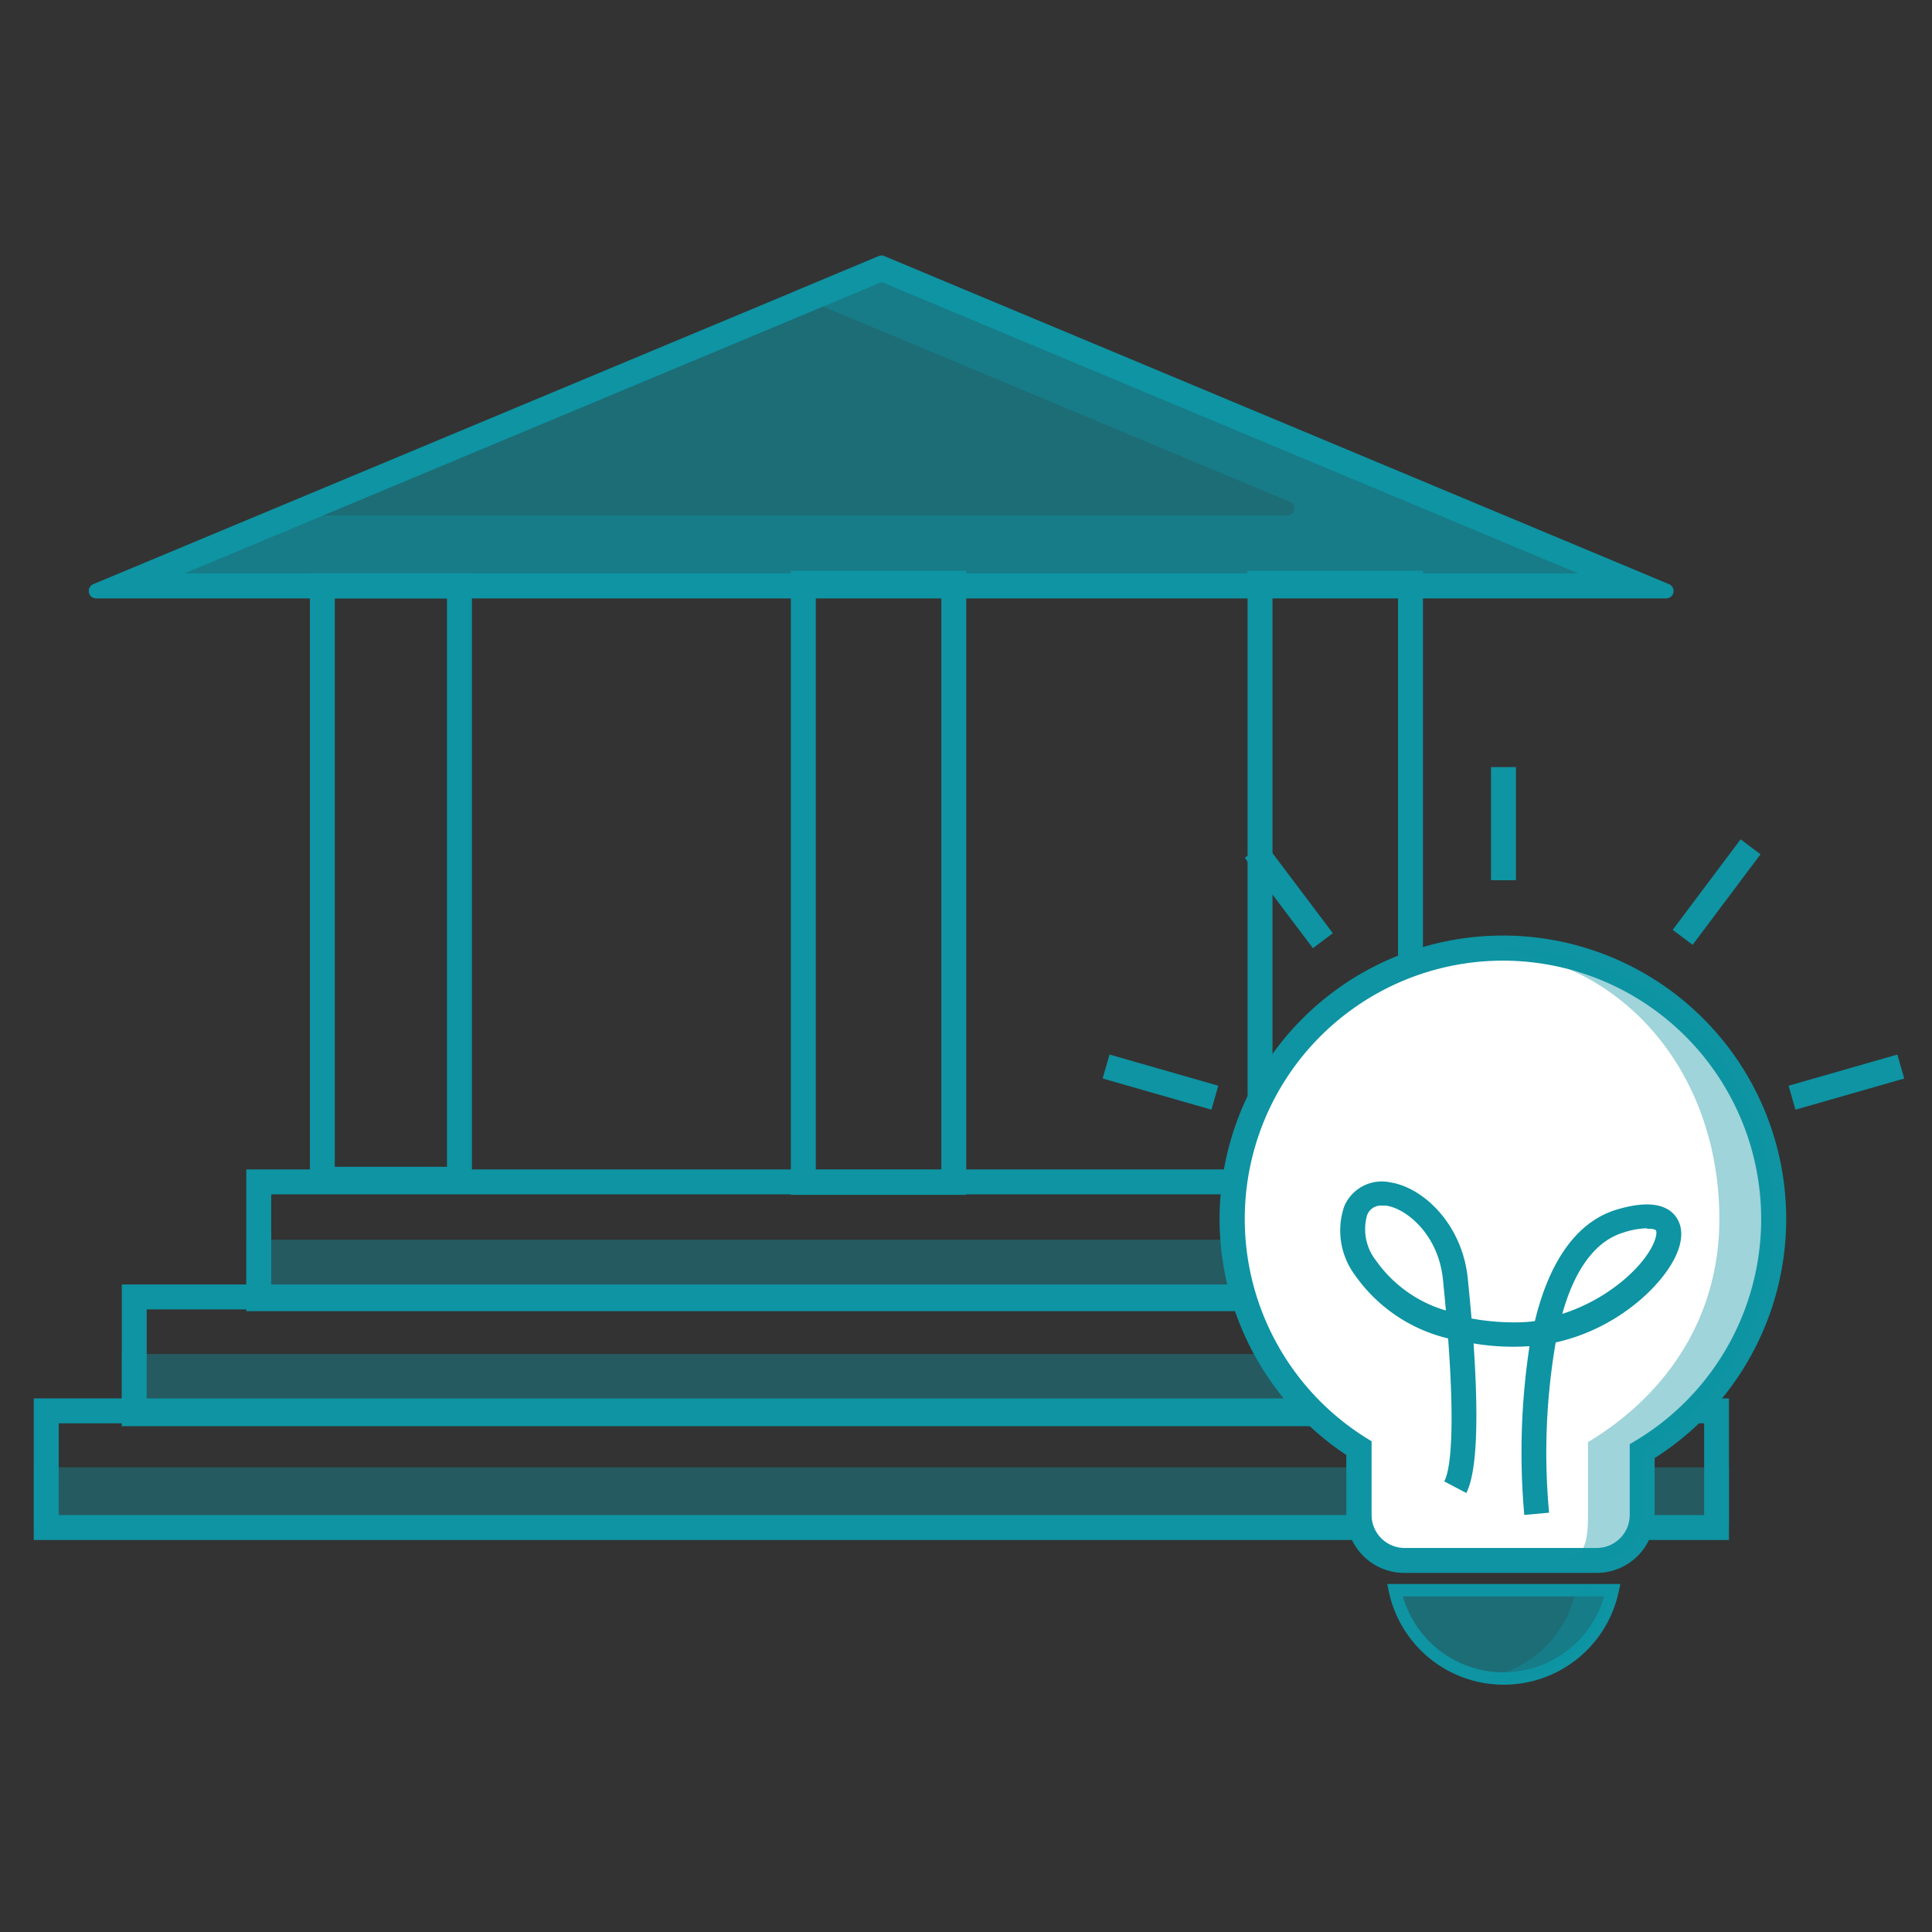 <svg xmlns="http://www.w3.org/2000/svg" viewBox="0 0 155 155"><rect x="0" y="0" width="155" height="155" fill="#333333" stroke="none"/><defs><style>.cls-1,.cls-5,.cls-6{fill:#0e94a3;}.cls-2,.cls-6{opacity:0.4;}.cls-3,.cls-5{opacity:0.6;}.cls-4{fill:#fff;}</style></defs><title>picto_chiffres-cles_international</title><path class="cls-1" d="M136.72,114.19v7.36H4.71v-7.36h132m2-2H2.71v11.36h136V112.19Z"/><g class="cls-2"><rect class="cls-1" x="2.71" y="117.72" width="136.01" height="4.73"/></g><path class="cls-1" d="M129.66,105.05v7.37H11.77v-7.37H129.66m2-2H9.77v11.37H131.66V103.05Z"/><g class="cls-2"><rect class="cls-1" x="9.77" y="108.63" width="121.89" height="4.68"/></g><path class="cls-1" d="M119.66,95.82v7.37H21.76V95.82h97.9m2-2H19.76v11.37h101.9V93.82Z"/><g class="cls-2"><rect class="cls-1" x="19.76" y="99.46" width="101.9" height="4.62"/></g><path class="cls-1" d="M35.86,48V93.61h-9V48h9m2-2h-13V95.61h13V46Z"/><path class="cls-1" d="M112.16,47.79V93.86H102.09V47.79h10.07m2-2H100.09V95.86h14.07V45.79Z"/><path class="cls-1" d="M75.52,47.79V93.86H65.45V47.79H75.52m2-2H63.45V95.86H77.52V45.79Z"/><path class="cls-1" d="M70.71,22.62,126.61,46H14.81l55.9-23.36m0-2.12a.59.59,0,0,0-.22.05L7.54,46.85A.59.59,0,0,0,7.76,48h125.9a.59.59,0,0,0,.23-1.13L70.94,20.55a.59.59,0,0,0-.23-.05Z"/><g class="cls-3"><path class="cls-1" d="M70.49,20.55,7.54,46.85A.59.59,0,0,0,7.76,48h125.9a.59.59,0,0,0,.23-1.13L70.94,20.55A.51.51,0,0,0,70.49,20.55Z"/></g><g class="cls-2"><path class="cls-1" d="M133.73,48H7.7a.57.57,0,0,1-.25-1.09l13.28-5.55h82.51a.57.57,0,0,0,.25-1.1L63.43,23.5l7-2.94a.57.57,0,0,1,.48,0l63,26.33A.57.57,0,0,1,133.73,48Z"/></g><path class="cls-4" d="M142.3,97.8A21.73,21.73,0,1,0,109,116.19v5.35a3.66,3.66,0,0,0,3.65,3.65H128.1a3.66,3.66,0,0,0,3.65-3.65v-5.12A21.71,21.71,0,0,0,142.3,97.8Z"/><path class="cls-1" d="M128.1,126.19H112.66a4.65,4.65,0,0,1-4.65-4.65v-4.81a22.73,22.73,0,1,1,24.74.25v4.56A4.65,4.65,0,0,1,128.1,126.19Zm-7.53-49.12a20.72,20.72,0,0,0-11,38.27l.47.29v5.91a2.65,2.65,0,0,0,2.65,2.65H128.1a2.65,2.65,0,0,0,2.65-2.65v-5.68l.49-.29a20.73,20.73,0,0,0-10.67-38.5Z"/><path class="cls-1" d="M120.62,135.16a9.43,9.43,0,0,1-9.2-7.48l-.12-.6H130l-.13.6A9.43,9.43,0,0,1,120.62,135.16Zm-8.07-7.08a8.4,8.4,0,0,0,16.15,0Z"/><path class="cls-5" d="M111.91,127.58a8.9,8.9,0,0,0,17.43,0Z"/><path class="cls-6" d="M126.43,127.58a8.9,8.9,0,0,1-7.26,7,8.69,8.69,0,0,0,1.45.12,8.92,8.92,0,0,0,8.72-7.08Z"/><path class="cls-1" d="M122.29,121.54a56.71,56.71,0,0,1,.42-13.54,19.12,19.12,0,0,1-4.49-.22c.35,5.11.39,10.1-.58,12l-1.77-.93c.66-1.26.76-5.42.31-11.47a12.74,12.74,0,0,1-7.46-5.06,6,6,0,0,1-.87-5.55,3.27,3.27,0,0,1,3.7-1.91c2.7.43,5.75,3.41,6.2,7.65.11,1.06.21,2.16.31,3.27a18.85,18.85,0,0,0,3.53.31,11.42,11.42,0,0,0,1.55-.1c1-4.18,3-7.84,6.51-8.93,2.27-.69,3.85-.55,4.69.41.39.45.93,1.46.13,3.23-1.11,2.47-4.75,5.92-9.66,7a52.22,52.22,0,0,0-.53,13.66Zm9.84-23a6.61,6.61,0,0,0-1.9.35c-2.44.74-4,3.31-4.89,6.52,3.62-1.15,6.45-3.71,7.31-5.63.28-.62.27-1,.19-1.08S132.57,98.58,132.13,98.58Zm-21.25-1.82a1.19,1.19,0,0,0-1.2.77,4.07,4.07,0,0,0,.72,3.65,10.47,10.47,0,0,0,5.6,4c-.07-.81-.15-1.66-.24-2.53-.38-3.58-2.92-5.63-4.52-5.88Z"/><path class="cls-6" d="M142.29,97.8a21.73,21.73,0,0,1-10.54,18.63v5.11a3.67,3.67,0,0,1-3.65,3.66h-2.9c2,0,2.2-1.65,2.2-3.66V115.7c6.31-3.8,10.54-10,10.54-17.9,0-11.52-7.49-20.93-18.82-21.68.48,0,1-.05,1.45-.05A21.72,21.72,0,0,1,142.29,97.8Z"/><rect class="cls-1" x="119.62" y="61.54" width="2" height="9.08"/><rect class="cls-1" x="102.4" y="67.31" width="2" height="9.08" transform="translate(-22.42 76.69) rotate(-37)"/><rect class="cls-1" x="92.11" y="82.27" width="2" height="9.08" transform="translate(-16.01 152.39) rotate(-74)"/><rect class="cls-1" x="133.31" y="70.85" width="9.08" height="2" transform="matrix(0.6, -0.8, 0.8, 0.6, -2.47, 138.74)"/><rect class="cls-1" x="143.59" y="85.81" width="9.08" height="2" transform="translate(-18.18 44.17) rotate(-15.99)"/></svg>